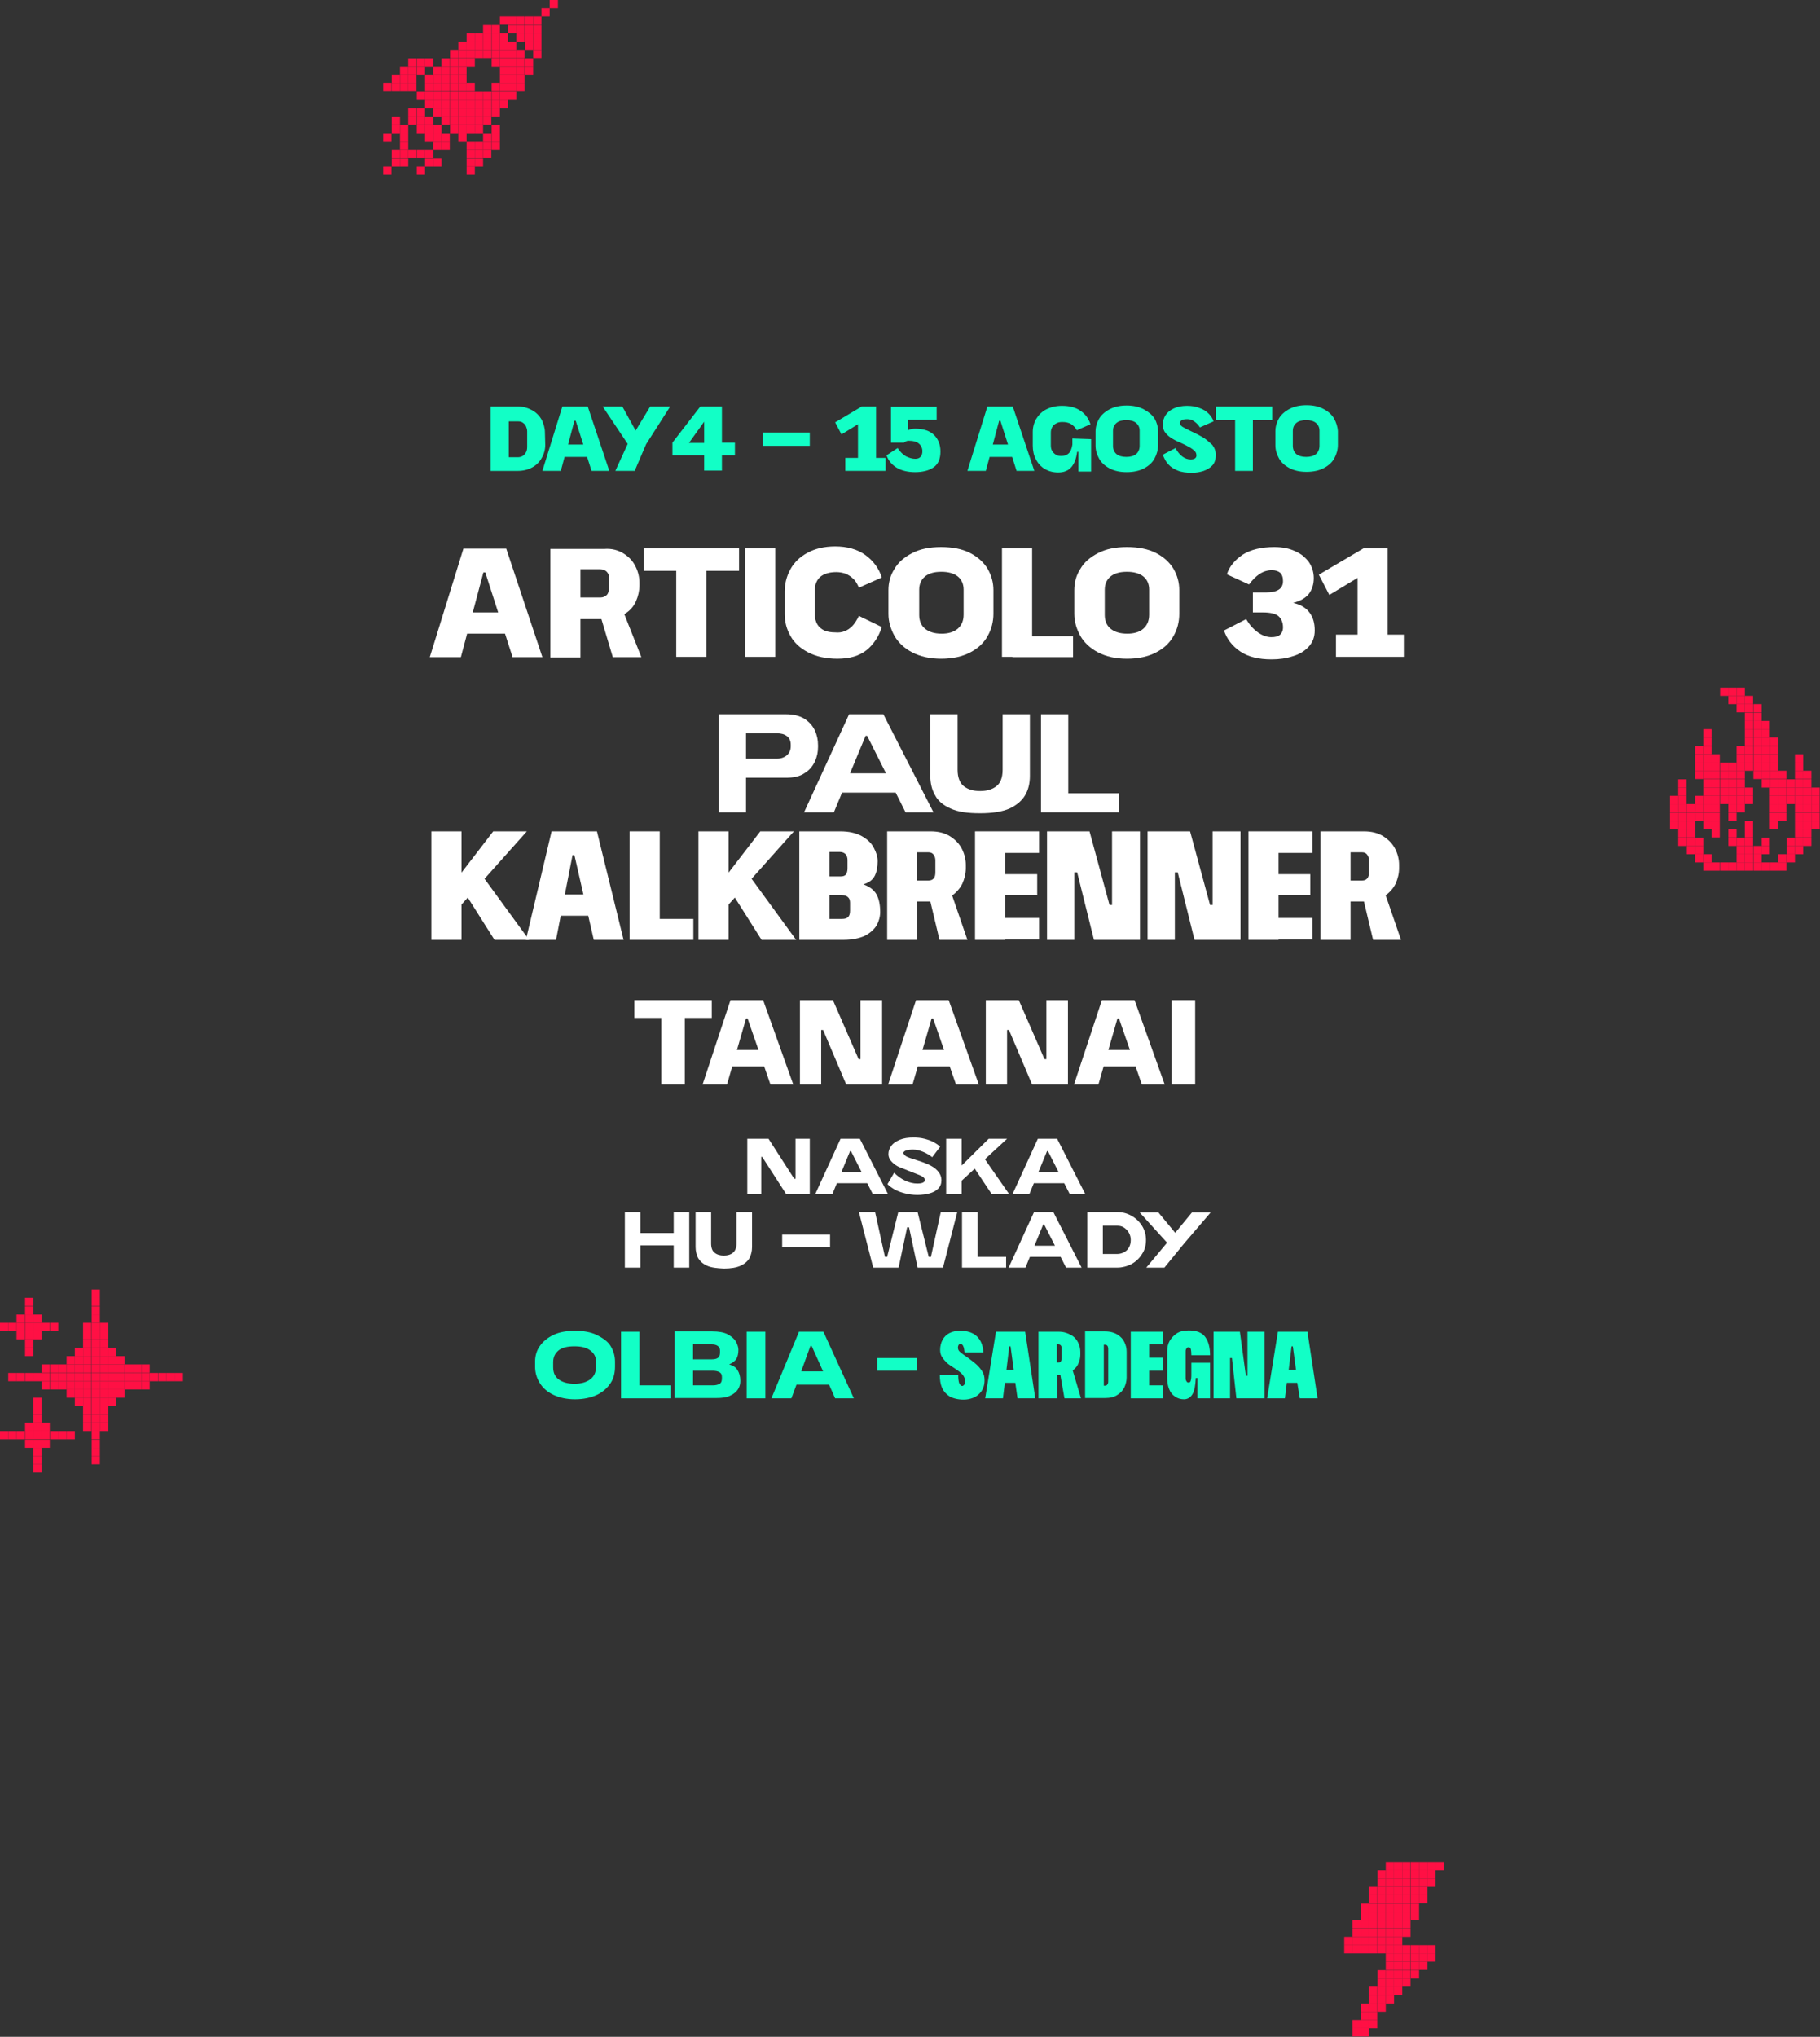 <svg xmlns="http://www.w3.org/2000/svg" xmlns:xlink="http://www.w3.org/1999/xlink" id="Livello_2_00000037683224998665639640000009331968654529372854_" x="0px" y="0px" viewBox="0 0 573.8 641.9" style="enable-background:new 0 0 573.8 641.9;" xml:space="preserve"><rect x="0" y="0" width="573.8" height="641.9" fill="#333333" stroke="none"/> <style type="text/css"> .st0{fill:#FF1044;} .st1{fill:#12FFC6;} .st2{fill:#FFFFFF;} </style> <g id="Livello_1-2"> <g> <rect x="571.1" y="258.7" class="st0" width="2.6" height="2.6"></rect> <rect x="571.1" y="256.1" class="st0" width="2.6" height="2.6"></rect> <rect x="571.1" y="253.4" class="st0" width="2.6" height="2.6"></rect> <rect x="571.1" y="250.8" class="st0" width="2.6" height="2.6"></rect> <rect x="571.1" y="248.2" class="st0" width="2.6" height="2.6"></rect> <rect x="568.5" y="264" class="st0" width="2.6" height="2.6"></rect> <rect x="568.5" y="261.3" class="st0" width="2.6" height="2.6"></rect> <rect x="568.5" y="258.7" class="st0" width="2.6" height="2.6"></rect> <rect x="568.5" y="256.1" class="st0" width="2.6" height="2.6"></rect> <rect x="568.5" y="253.4" class="st0" width="2.6" height="2.6"></rect> <rect x="568.5" y="250.8" class="st0" width="2.6" height="2.6"></rect> <rect x="568.5" y="248.2" class="st0" width="2.6" height="2.6"></rect> <rect x="568.5" y="245.6" class="st0" width="2.6" height="2.6"></rect> <rect x="568.5" y="242.9" class="st0" width="2.6" height="2.6"></rect> <rect x="565.9" y="266.6" class="st0" width="2.6" height="2.6"></rect> <rect x="565.9" y="264" class="st0" width="2.6" height="2.6"></rect> <rect x="565.9" y="261.3" class="st0" width="2.6" height="2.6"></rect> <rect x="565.9" y="258.7" class="st0" width="2.6" height="2.6"></rect> <rect x="565.9" y="256.1" class="st0" width="2.6" height="2.6"></rect> <rect x="565.9" y="253.4" class="st0" width="2.6" height="2.6"></rect> <rect x="565.9" y="250.8" class="st0" width="2.6" height="2.6"></rect> <rect x="565.9" y="248.2" class="st0" width="2.6" height="2.6"></rect> <rect x="565.9" y="245.6" class="st0" width="2.6" height="2.6"></rect> <rect x="565.9" y="242.9" class="st0" width="2.6" height="2.6"></rect> <rect x="565.9" y="240.3" class="st0" width="2.6" height="2.6"></rect> <rect x="565.9" y="237.7" class="st0" width="2.6" height="2.6"></rect> <rect x="563.3" y="269.2" class="st0" width="2.6" height="2.6"></rect> <rect x="563.3" y="266.6" class="st0" width="2.6" height="2.6"></rect> <rect x="563.3" y="264" class="st0" width="2.6" height="2.6"></rect> <rect x="563.3" y="250.8" class="st0" width="2.6" height="2.6"></rect> <rect x="563.3" y="248.2" class="st0" width="2.6" height="2.6"></rect> <rect x="563.3" y="245.6" class="st0" width="2.6" height="2.6"></rect> <rect x="560.6" y="271.8" class="st0" width="2.6" height="2.6"></rect> <rect x="560.6" y="269.2" class="st0" width="2.6" height="2.6"></rect> <rect x="560.6" y="256.1" class="st0" width="2.6" height="2.6"></rect> <rect x="560.6" y="253.4" class="st0" width="2.6" height="2.6"></rect> <rect x="560.6" y="250.8" class="st0" width="2.6" height="2.6"></rect> <rect x="560.6" y="248.2" class="st0" width="2.6" height="2.6"></rect> <rect x="560.6" y="245.6" class="st0" width="2.6" height="2.6"></rect> <rect x="560.6" y="242.9" class="st0" width="2.6" height="2.6"></rect> <rect x="558" y="271.8" class="st0" width="2.6" height="2.6"></rect> <rect x="558" y="258.7" class="st0" width="2.6" height="2.6"></rect> <rect x="558" y="256.1" class="st0" width="2.6" height="2.6"></rect> <rect x="558" y="253.4" class="st0" width="2.6" height="2.6"></rect> <rect x="558" y="250.8" class="st0" width="2.6" height="2.6"></rect> <rect x="558" y="248.2" class="st0" width="2.6" height="2.6"></rect> <rect x="558" y="245.6" class="st0" width="2.6" height="2.6"></rect> <rect x="558" y="242.9" class="st0" width="2.6" height="2.6"></rect> <rect x="558" y="240.3" class="st0" width="2.6" height="2.6"></rect> <rect x="558" y="237.7" class="st0" width="2.6" height="2.6"></rect> <rect x="558" y="235.1" class="st0" width="2.6" height="2.6"></rect> <rect x="558" y="232.4" class="st0" width="2.6" height="2.6"></rect> <rect x="555.4" y="271.8" class="st0" width="2.6" height="2.6"></rect> <rect x="555.4" y="266.6" class="st0" width="2.6" height="2.6"></rect> <rect x="555.4" y="264" class="st0" width="2.6" height="2.6"></rect> <rect x="555.4" y="245.6" class="st0" width="2.6" height="2.6"></rect> <rect x="555.4" y="242.9" class="st0" width="2.6" height="2.6"></rect> <rect x="555.4" y="240.3" class="st0" width="2.6" height="2.6"></rect> <rect x="555.4" y="237.7" class="st0" width="2.6" height="2.6"></rect> <rect x="555.4" y="235.1" class="st0" width="2.6" height="2.6"></rect> <rect x="555.4" y="232.4" class="st0" width="2.6" height="2.6"></rect> <rect x="555.4" y="229.8" class="st0" width="2.6" height="2.6"></rect> <rect x="555.4" y="227.2" class="st0" width="2.6" height="2.6"></rect> <rect x="552.8" y="271.8" class="st0" width="2.6" height="2.6"></rect> <rect x="552.8" y="269.2" class="st0" width="2.6" height="2.6"></rect> <rect x="552.8" y="266.6" class="st0" width="2.6" height="2.6"></rect> <rect x="552.8" y="242.9" class="st0" width="2.6" height="2.6"></rect> <rect x="552.8" y="240.3" class="st0" width="2.6" height="2.6"></rect> <rect x="552.8" y="237.7" class="st0" width="2.6" height="2.6"></rect> <rect x="552.8" y="235.1" class="st0" width="2.6" height="2.6"></rect> <rect x="552.8" y="232.4" class="st0" width="2.6" height="2.6"></rect> <rect x="552.8" y="229.8" class="st0" width="2.6" height="2.6"></rect> <rect x="552.8" y="227.2" class="st0" width="2.6" height="2.6"></rect> <rect x="552.8" y="224.6" class="st0" width="2.6" height="2.6"></rect> <rect x="552.8" y="221.9" class="st0" width="2.6" height="2.6"></rect> <rect x="550.1" y="271.8" class="st0" width="2.6" height="2.6"></rect> <rect x="550.1" y="269.2" class="st0" width="2.6" height="2.6"></rect> <rect x="550.1" y="266.6" class="st0" width="2.6" height="2.6"></rect> <rect x="550.1" y="264" class="st0" width="2.6" height="2.6"></rect> <rect x="550.1" y="261.3" class="st0" width="2.6" height="2.6"></rect> <rect x="550.1" y="258.7" class="st0" width="2.6" height="2.6"></rect> <rect x="550.1" y="250.8" class="st0" width="2.6" height="2.6"></rect> <rect x="550.1" y="248.2" class="st0" width="2.6" height="2.6"></rect> <rect x="550.1" y="240.3" class="st0" width="2.6" height="2.6"></rect> <rect x="550.1" y="237.7" class="st0" width="2.6" height="2.6"></rect> <rect x="550.1" y="235.1" class="st0" width="2.6" height="2.6"></rect> <rect x="550.1" y="232.4" class="st0" width="2.6" height="2.6"></rect> <rect x="550.1" y="229.8" class="st0" width="2.6" height="2.6"></rect> <rect x="550.1" y="227.2" class="st0" width="2.6" height="2.6"></rect> <rect x="550.1" y="224.6" class="st0" width="2.6" height="2.6"></rect> <rect x="550.1" y="221.9" class="st0" width="2.6" height="2.6"></rect> <rect x="550.1" y="219.3" class="st0" width="2.6" height="2.6"></rect> <rect x="547.5" y="271.8" class="st0" width="2.6" height="2.6"></rect> <rect x="547.5" y="269.2" class="st0" width="2.6" height="2.6"></rect> <rect x="547.5" y="266.6" class="st0" width="2.6" height="2.6"></rect> <rect x="547.5" y="264" class="st0" width="2.6" height="2.6"></rect> <rect x="547.5" y="253.4" class="st0" width="2.6" height="2.6"></rect> <rect x="547.5" y="250.8" class="st0" width="2.6" height="2.6"></rect> <rect x="547.5" y="248.2" class="st0" width="2.6" height="2.6"></rect> <rect x="547.5" y="245.6" class="st0" width="2.6" height="2.6"></rect> <rect x="547.5" y="242.9" class="st0" width="2.6" height="2.6"></rect> <rect x="547.5" y="240.3" class="st0" width="2.6" height="2.6"></rect> <rect x="547.5" y="237.7" class="st0" width="2.6" height="2.6"></rect> <rect x="547.5" y="235.1" class="st0" width="2.6" height="2.6"></rect> <rect x="547.5" y="221.9" class="st0" width="2.6" height="2.6"></rect> <rect x="547.5" y="219.3" class="st0" width="2.6" height="2.6"></rect> <rect x="547.5" y="216.7" class="st0" width="2.6" height="2.6"></rect> <rect x="544.9" y="271.8" class="st0" width="2.6" height="2.6"></rect> <rect x="544.9" y="264" class="st0" width="2.6" height="2.6"></rect> <rect x="544.9" y="261.3" class="st0" width="2.6" height="2.6"></rect> <rect x="544.9" y="256.1" class="st0" width="2.6" height="2.6"></rect> <rect x="544.9" y="253.4" class="st0" width="2.6" height="2.6"></rect> <rect x="544.9" y="250.8" class="st0" width="2.6" height="2.6"></rect> <rect x="544.9" y="248.2" class="st0" width="2.6" height="2.6"></rect> <rect x="544.9" y="245.6" class="st0" width="2.6" height="2.6"></rect> <rect x="544.9" y="242.9" class="st0" width="2.6" height="2.6"></rect> <rect x="544.9" y="240.3" class="st0" width="2.6" height="2.6"></rect> <rect x="544.9" y="219.3" class="st0" width="2.6" height="2.6"></rect> <rect x="544.9" y="216.7" class="st0" width="2.6" height="2.6"></rect> <rect x="542.3" y="271.8" class="st0" width="2.6" height="2.6"></rect> <rect x="542.3" y="250.8" class="st0" width="2.6" height="2.6"></rect> <rect x="542.3" y="248.2" class="st0" width="2.6" height="2.6"></rect> <rect x="542.3" y="245.6" class="st0" width="2.6" height="2.6"></rect> <rect x="542.3" y="242.9" class="st0" width="2.6" height="2.6"></rect> <rect x="542.3" y="240.3" class="st0" width="2.6" height="2.6"></rect> <rect x="542.3" y="216.7" class="st0" width="2.6" height="2.6"></rect> <rect x="539.6" y="271.8" class="st0" width="2.6" height="2.6"></rect> <rect x="539.6" y="261.3" class="st0" width="2.6" height="2.6"></rect> <rect x="539.6" y="258.7" class="st0" width="2.6" height="2.6"></rect> <rect x="539.6" y="256.1" class="st0" width="2.6" height="2.6"></rect> <rect x="539.6" y="253.4" class="st0" width="2.6" height="2.6"></rect> <rect x="539.6" y="250.8" class="st0" width="2.6" height="2.6"></rect> <rect x="539.6" y="248.2" class="st0" width="2.6" height="2.6"></rect> <rect x="539.6" y="245.6" class="st0" width="2.6" height="2.6"></rect> <rect x="539.6" y="242.9" class="st0" width="2.6" height="2.6"></rect> <rect x="539.6" y="240.3" class="st0" width="2.6" height="2.6"></rect> <rect x="539.6" y="237.7" class="st0" width="2.6" height="2.6"></rect> <rect x="537" y="271.8" class="st0" width="2.6" height="2.6"></rect> <rect x="537" y="269.2" class="st0" width="2.6" height="2.6"></rect> <rect x="537" y="258.7" class="st0" width="2.6" height="2.6"></rect> <rect x="537" y="256.1" class="st0" width="2.6" height="2.6"></rect> <rect x="537" y="253.4" class="st0" width="2.6" height="2.6"></rect> <rect x="537" y="250.8" class="st0" width="2.6" height="2.6"></rect> <rect x="537" y="248.2" class="st0" width="2.6" height="2.6"></rect> <rect x="537" y="245.6" class="st0" width="2.6" height="2.6"></rect> <rect x="537" y="242.9" class="st0" width="2.6" height="2.6"></rect> <rect x="537" y="240.3" class="st0" width="2.6" height="2.6"></rect> <rect x="537" y="237.7" class="st0" width="2.6" height="2.6"></rect> <rect x="537" y="235.1" class="st0" width="2.6" height="2.6"></rect> <rect x="537" y="232.4" class="st0" width="2.6" height="2.6"></rect> <rect x="537" y="229.8" class="st0" width="2.6" height="2.6"></rect> <rect x="534.4" y="269.2" class="st0" width="2.6" height="2.6"></rect> <rect x="534.4" y="266.6" class="st0" width="2.6" height="2.6"></rect> <rect x="534.4" y="264" class="st0" width="2.6" height="2.6"></rect> <rect x="534.4" y="256.1" class="st0" width="2.6" height="2.6"></rect> <rect x="534.4" y="253.4" class="st0" width="2.6" height="2.6"></rect> <rect x="534.4" y="250.8" class="st0" width="2.6" height="2.6"></rect> <rect x="534.4" y="242.9" class="st0" width="2.6" height="2.6"></rect> <rect x="534.4" y="240.3" class="st0" width="2.6" height="2.6"></rect> <rect x="534.4" y="237.7" class="st0" width="2.6" height="2.6"></rect> <rect x="534.4" y="235.1" class="st0" width="2.6" height="2.6"></rect> <rect x="531.8" y="266.6" class="st0" width="2.6" height="2.6"></rect> <rect x="531.8" y="264" class="st0" width="2.6" height="2.6"></rect> <rect x="531.8" y="261.3" class="st0" width="2.6" height="2.6"></rect> <rect x="531.8" y="258.7" class="st0" width="2.6" height="2.6"></rect> <rect x="531.8" y="256.1" class="st0" width="2.6" height="2.6"></rect> <rect x="531.8" y="253.4" class="st0" width="2.6" height="2.6"></rect> <rect x="529.1" y="264" class="st0" width="2.6" height="2.6"></rect> <rect x="529.1" y="261.3" class="st0" width="2.6" height="2.6"></rect> <rect x="529.1" y="258.7" class="st0" width="2.6" height="2.6"></rect> <rect x="529.1" y="256.1" class="st0" width="2.6" height="2.6"></rect> <rect x="529.1" y="253.4" class="st0" width="2.6" height="2.6"></rect> <rect x="529.1" y="250.8" class="st0" width="2.6" height="2.6"></rect> <rect x="529.1" y="248.2" class="st0" width="2.6" height="2.6"></rect> <rect x="529.1" y="245.6" class="st0" width="2.6" height="2.6"></rect> <rect x="526.5" y="258.7" class="st0" width="2.6" height="2.6"></rect> <rect x="526.5" y="256.1" class="st0" width="2.6" height="2.6"></rect> <rect x="526.5" y="253.4" class="st0" width="2.6" height="2.6"></rect> <rect x="526.5" y="250.8" class="st0" width="2.6" height="2.6"></rect> </g> <g> <rect x="173.3" class="st0" width="2.6" height="2.6"></rect> <rect x="170.7" y="2.6" class="st0" width="2.6" height="2.6"></rect> <rect x="168.1" y="15.7" class="st0" width="2.6" height="2.6"></rect> <rect x="168.1" y="13.1" class="st0" width="2.6" height="2.6"></rect> <rect x="168.1" y="10.5" class="st0" width="2.6" height="2.6"></rect> <rect x="168.1" y="7.9" class="st0" width="2.6" height="2.6"></rect> <rect x="168.1" y="5.2" class="st0" width="2.6" height="2.6"></rect> <rect x="165.5" y="21" class="st0" width="2.6" height="2.6"></rect> <rect x="165.5" y="18.4" class="st0" width="2.6" height="2.6"></rect> <rect x="165.5" y="13.1" class="st0" width="2.6" height="2.6"></rect> <rect x="165.5" y="10.5" class="st0" width="2.6" height="2.6"></rect> <rect x="165.5" y="7.9" class="st0" width="2.6" height="2.6"></rect> <rect x="165.5" y="5.2" class="st0" width="2.6" height="2.6"></rect> <rect x="162.8" y="26.2" class="st0" width="2.6" height="2.6"></rect> <rect x="162.8" y="23.6" class="st0" width="2.6" height="2.6"></rect> <rect x="162.8" y="21" class="st0" width="2.6" height="2.6"></rect> <rect x="162.8" y="18.4" class="st0" width="2.6" height="2.6"></rect> <rect x="162.8" y="15.7" class="st0" width="2.6" height="2.6"></rect> <rect x="162.8" y="10.5" class="st0" width="2.6" height="2.6"></rect> <rect x="162.8" y="7.9" class="st0" width="2.6" height="2.6"></rect> <rect x="162.8" y="5.2" class="st0" width="2.6" height="2.6"></rect> <rect x="160.2" y="28.9" class="st0" width="2.6" height="2.6"></rect> <rect x="160.2" y="26.2" class="st0" width="2.6" height="2.6"></rect> <rect x="160.2" y="23.6" class="st0" width="2.6" height="2.6"></rect> <rect x="160.2" y="21" class="st0" width="2.6" height="2.6"></rect> <rect x="160.2" y="18.4" class="st0" width="2.6" height="2.6"></rect> <rect x="160.2" y="15.7" class="st0" width="2.6" height="2.6"></rect> <rect x="160.2" y="13.1" class="st0" width="2.6" height="2.6"></rect> <rect x="160.2" y="7.9" class="st0" width="2.6" height="2.6"></rect> <rect x="160.2" y="5.2" class="st0" width="2.6" height="2.6"></rect> <rect x="157.6" y="31.5" class="st0" width="2.6" height="2.6"></rect> <rect x="157.6" y="28.9" class="st0" width="2.6" height="2.6"></rect> <rect x="157.6" y="26.2" class="st0" width="2.6" height="2.6"></rect> <rect x="157.6" y="23.6" class="st0" width="2.6" height="2.6"></rect> <rect x="157.6" y="21" class="st0" width="2.6" height="2.6"></rect> <rect x="157.6" y="18.4" class="st0" width="2.6" height="2.6"></rect> <rect x="157.6" y="15.7" class="st0" width="2.6" height="2.6"></rect> <rect x="157.6" y="13.1" class="st0" width="2.6" height="2.6"></rect> <rect x="157.6" y="10.5" class="st0" width="2.6" height="2.6"></rect> <rect x="157.6" y="5.2" class="st0" width="2.6" height="2.6"></rect> <rect x="155" y="44.6" class="st0" width="2.6" height="2.6"></rect> <rect x="155" y="42" class="st0" width="2.6" height="2.6"></rect> <rect x="155" y="39.4" class="st0" width="2.6" height="2.6"></rect> <rect x="155" y="34.1" class="st0" width="2.6" height="2.6"></rect> <rect x="155" y="31.5" class="st0" width="2.6" height="2.6"></rect> <rect x="155" y="28.9" class="st0" width="2.6" height="2.6"></rect> <rect x="155" y="26.2" class="st0" width="2.6" height="2.6"></rect> <rect x="155" y="18.4" class="st0" width="2.6" height="2.6"></rect> <rect x="155" y="15.7" class="st0" width="2.6" height="2.6"></rect> <rect x="155" y="13.1" class="st0" width="2.6" height="2.6"></rect> <rect x="155" y="10.5" class="st0" width="2.6" height="2.6"></rect> <rect x="155" y="7.9" class="st0" width="2.6" height="2.6"></rect> <rect x="152.3" y="47.2" class="st0" width="2.6" height="2.6"></rect> <rect x="152.3" y="44.6" class="st0" width="2.6" height="2.6"></rect> <rect x="152.3" y="42" class="st0" width="2.6" height="2.6"></rect> <rect x="152.3" y="36.7" class="st0" width="2.6" height="2.6"></rect> <rect x="152.3" y="34.1" class="st0" width="2.6" height="2.6"></rect> <rect x="152.3" y="31.5" class="st0" width="2.6" height="2.6"></rect> <rect x="152.3" y="28.9" class="st0" width="2.6" height="2.6"></rect> <rect x="152.3" y="15.7" class="st0" width="2.6" height="2.6"></rect> <rect x="152.3" y="13.1" class="st0" width="2.6" height="2.6"></rect> <rect x="152.3" y="10.5" class="st0" width="2.6" height="2.6"></rect> <rect x="152.3" y="7.9" class="st0" width="2.6" height="2.6"></rect> <rect x="149.7" y="49.9" class="st0" width="2.6" height="2.6"></rect> <rect x="149.7" y="47.2" class="st0" width="2.6" height="2.6"></rect> <rect x="149.7" y="44.6" class="st0" width="2.6" height="2.6"></rect> <rect x="149.7" y="39.4" class="st0" width="2.6" height="2.6"></rect> <rect x="149.7" y="36.7" class="st0" width="2.6" height="2.6"></rect> <rect x="149.7" y="34.1" class="st0" width="2.6" height="2.6"></rect> <rect x="149.7" y="31.5" class="st0" width="2.6" height="2.6"></rect> <rect x="149.7" y="28.9" class="st0" width="2.6" height="2.6"></rect> <rect x="149.7" y="15.7" class="st0" width="2.6" height="2.6"></rect> <rect x="149.7" y="13.1" class="st0" width="2.6" height="2.6"></rect> <rect x="149.7" y="10.5" class="st0" width="2.6" height="2.6"></rect> <rect x="147.1" y="52.5" class="st0" width="2.6" height="2.6"></rect> <rect x="147.1" y="49.9" class="st0" width="2.6" height="2.6"></rect> <rect x="147.1" y="47.2" class="st0" width="2.6" height="2.6"></rect> <rect x="147.1" y="44.6" class="st0" width="2.6" height="2.6"></rect> <rect x="147.1" y="39.4" class="st0" width="2.6" height="2.6"></rect> <rect x="147.1" y="36.7" class="st0" width="2.6" height="2.6"></rect> <rect x="147.1" y="34.1" class="st0" width="2.6" height="2.6"></rect> <rect x="147.1" y="31.5" class="st0" width="2.6" height="2.6"></rect> <rect x="147.1" y="28.9" class="st0" width="2.6" height="2.6"></rect> <rect x="147.1" y="26.2" class="st0" width="2.6" height="2.6"></rect> <rect x="147.1" y="18.4" class="st0" width="2.6" height="2.6"></rect> <rect x="147.1" y="15.7" class="st0" width="2.6" height="2.6"></rect> <rect x="147.1" y="13.1" class="st0" width="2.6" height="2.6"></rect> <rect x="147.1" y="10.5" class="st0" width="2.6" height="2.6"></rect> <rect x="144.5" y="42" class="st0" width="2.6" height="2.6"></rect> <rect x="144.5" y="39.4" class="st0" width="2.6" height="2.6"></rect> <rect x="144.5" y="36.7" class="st0" width="2.6" height="2.6"></rect> <rect x="144.5" y="34.1" class="st0" width="2.6" height="2.6"></rect> <rect x="144.5" y="31.5" class="st0" width="2.6" height="2.6"></rect> <rect x="144.5" y="28.9" class="st0" width="2.6" height="2.6"></rect> <rect x="144.5" y="26.2" class="st0" width="2.6" height="2.6"></rect> <rect x="144.5" y="23.6" class="st0" width="2.6" height="2.6"></rect> <rect x="144.5" y="21" class="st0" width="2.6" height="2.6"></rect> <rect x="144.5" y="18.4" class="st0" width="2.6" height="2.6"></rect> <rect x="144.5" y="15.7" class="st0" width="2.6" height="2.6"></rect> <rect x="144.5" y="13.1" class="st0" width="2.6" height="2.6"></rect> <rect x="141.9" y="39.4" class="st0" width="2.6" height="2.6"></rect> <rect x="141.9" y="36.7" class="st0" width="2.6" height="2.6"></rect> <rect x="141.9" y="34.1" class="st0" width="2.6" height="2.6"></rect> <rect x="141.9" y="31.5" class="st0" width="2.6" height="2.6"></rect> <rect x="141.9" y="28.9" class="st0" width="2.6" height="2.6"></rect> <rect x="141.9" y="26.2" class="st0" width="2.6" height="2.6"></rect> <rect x="141.9" y="23.6" class="st0" width="2.6" height="2.6"></rect> <rect x="141.9" y="21" class="st0" width="2.6" height="2.6"></rect> <rect x="141.9" y="18.4" class="st0" width="2.6" height="2.6"></rect> <rect x="141.9" y="15.7" class="st0" width="2.6" height="2.6"></rect> <rect x="139.2" y="44.6" class="st0" width="2.6" height="2.6"></rect> <rect x="139.2" y="42" class="st0" width="2.6" height="2.6"></rect> <rect x="139.2" y="36.7" class="st0" width="2.6" height="2.6"></rect> <rect x="139.2" y="34.1" class="st0" width="2.6" height="2.6"></rect> <rect x="139.2" y="31.5" class="st0" width="2.6" height="2.6"></rect> <rect x="139.2" y="28.9" class="st0" width="2.6" height="2.6"></rect> <rect x="139.2" y="26.2" class="st0" width="2.6" height="2.6"></rect> <rect x="139.2" y="23.6" class="st0" width="2.6" height="2.6"></rect> <rect x="139.2" y="21" class="st0" width="2.6" height="2.6"></rect> <rect x="139.2" y="18.4" class="st0" width="2.6" height="2.6"></rect> <rect x="136.6" y="49.9" class="st0" width="2.6" height="2.6"></rect> <rect x="136.6" y="44.6" class="st0" width="2.6" height="2.6"></rect> <rect x="136.6" y="42" class="st0" width="2.6" height="2.6"></rect> <rect x="136.6" y="39.4" class="st0" width="2.6" height="2.6"></rect> <rect x="136.6" y="34.1" class="st0" width="2.6" height="2.6"></rect> <rect x="136.6" y="31.5" class="st0" width="2.6" height="2.6"></rect> <rect x="136.6" y="28.9" class="st0" width="2.6" height="2.6"></rect> <rect x="136.6" y="26.2" class="st0" width="2.6" height="2.6"></rect> <rect x="136.6" y="23.6" class="st0" width="2.6" height="2.6"></rect> <rect x="136.6" y="21" class="st0" width="2.6" height="2.6"></rect> <rect x="134" y="49.9" class="st0" width="2.6" height="2.6"></rect> <rect x="134" y="47.2" class="st0" width="2.6" height="2.6"></rect> <rect x="134" y="42" class="st0" width="2.6" height="2.6"></rect> <rect x="134" y="39.4" class="st0" width="2.6" height="2.6"></rect> <rect x="134" y="36.7" class="st0" width="2.6" height="2.6"></rect> <rect x="134" y="31.5" class="st0" width="2.6" height="2.6"></rect> <rect x="134" y="28.9" class="st0" width="2.6" height="2.6"></rect> <rect x="134" y="26.2" class="st0" width="2.6" height="2.6"></rect> <rect x="134" y="23.6" class="st0" width="2.6" height="2.6"></rect> <rect x="134" y="18.4" class="st0" width="2.6" height="2.6"></rect> <rect x="131.4" y="52.5" class="st0" width="2.6" height="2.6"></rect> <rect x="131.4" y="47.2" class="st0" width="2.6" height="2.6"></rect> <rect x="131.4" y="39.4" class="st0" width="2.6" height="2.6"></rect> <rect x="131.4" y="36.7" class="st0" width="2.6" height="2.6"></rect> <rect x="131.4" y="34.1" class="st0" width="2.6" height="2.6"></rect> <rect x="131.4" y="28.9" class="st0" width="2.6" height="2.6"></rect> <rect x="131.4" y="21" class="st0" width="2.6" height="2.6"></rect> <rect x="131.4" y="18.4" class="st0" width="2.6" height="2.6"></rect> <rect x="128.7" y="47.2" class="st0" width="2.6" height="2.6"></rect> <rect x="128.7" y="36.7" class="st0" width="2.6" height="2.6"></rect> <rect x="128.7" y="34.1" class="st0" width="2.6" height="2.6"></rect> <rect x="128.7" y="26.2" class="st0" width="2.6" height="2.6"></rect> <rect x="128.7" y="23.6" class="st0" width="2.6" height="2.6"></rect> <rect x="128.7" y="21" class="st0" width="2.6" height="2.6"></rect> <rect x="128.7" y="18.4" class="st0" width="2.6" height="2.6"></rect> <rect x="126.1" y="49.9" class="st0" width="2.6" height="2.6"></rect> <rect x="126.1" y="47.2" class="st0" width="2.6" height="2.6"></rect> <rect x="126.1" y="44.6" class="st0" width="2.6" height="2.6"></rect> <rect x="126.1" y="42" class="st0" width="2.6" height="2.6"></rect> <rect x="126.1" y="39.4" class="st0" width="2.6" height="2.6"></rect> <rect x="126.1" y="26.2" class="st0" width="2.6" height="2.6"></rect> <rect x="126.1" y="23.6" class="st0" width="2.6" height="2.6"></rect> <rect x="126.1" y="21" class="st0" width="2.6" height="2.6"></rect> <rect x="123.5" y="49.9" class="st0" width="2.6" height="2.6"></rect> <rect x="123.5" y="47.2" class="st0" width="2.6" height="2.6"></rect> <rect x="123.5" y="39.4" class="st0" width="2.6" height="2.6"></rect> <rect x="123.5" y="36.7" class="st0" width="2.6" height="2.6"></rect> <rect x="123.5" y="26.2" class="st0" width="2.6" height="2.6"></rect> <rect x="123.5" y="23.6" class="st0" width="2.6" height="2.6"></rect> <rect x="120.8" y="52.5" class="st0" width="2.6" height="2.6"></rect> <rect x="120.8" y="42" class="st0" width="2.6" height="2.6"></rect> <rect x="120.8" y="26.2" class="st0" width="2.6" height="2.6"></rect> </g> <g> <rect y="416.9" class="st0" width="2.6" height="2.6"></rect> <rect y="451" class="st0" width="2.6" height="2.6"></rect> <rect x="2.6" y="416.9" class="st0" width="2.6" height="2.6"></rect> <rect x="2.6" y="432.7" class="st0" width="2.6" height="2.6"></rect> <rect x="2.6" y="451" class="st0" width="2.6" height="2.6"></rect> <rect x="5.2" y="414.3" class="st0" width="2.6" height="2.6"></rect> <rect x="5.2" y="416.9" class="st0" width="2.6" height="2.6"></rect> <rect x="5.2" y="419.5" class="st0" width="2.6" height="2.6"></rect> <rect x="5.2" y="432.7" class="st0" width="2.6" height="2.6"></rect> <rect x="5.2" y="451" class="st0" width="2.6" height="2.6"></rect> <rect x="7.9" y="409" class="st0" width="2.6" height="2.6"></rect> <rect x="7.9" y="411.7" class="st0" width="2.6" height="2.6"></rect> <rect x="7.9" y="414.3" class="st0" width="2.6" height="2.6"></rect> <rect x="7.9" y="416.9" class="st0" width="2.6" height="2.6"></rect> <rect x="7.9" y="419.5" class="st0" width="2.6" height="2.6"></rect> <rect x="7.9" y="422.2" class="st0" width="2.6" height="2.6"></rect> <rect x="7.9" y="424.8" class="st0" width="2.6" height="2.6"></rect> <rect x="7.9" y="432.7" class="st0" width="2.6" height="2.6"></rect> <rect x="7.9" y="448.4" class="st0" width="2.6" height="2.6"></rect> <rect x="7.9" y="451" class="st0" width="2.6" height="2.6"></rect> <rect x="7.9" y="453.7" class="st0" width="2.6" height="2.6"></rect> <rect x="10.5" y="414.3" class="st0" width="2.6" height="2.6"></rect> <rect x="10.5" y="416.9" class="st0" width="2.6" height="2.6"></rect> <rect x="10.5" y="419.5" class="st0" width="2.6" height="2.6"></rect> <rect x="10.5" y="432.7" class="st0" width="2.6" height="2.6"></rect> <rect x="10.5" y="440.5" class="st0" width="2.6" height="2.6"></rect> <rect x="10.5" y="443.2" class="st0" width="2.6" height="2.6"></rect> <rect x="10.5" y="445.8" class="st0" width="2.6" height="2.6"></rect> <rect x="10.5" y="448.4" class="st0" width="2.6" height="2.6"></rect> <rect x="10.5" y="451" class="st0" width="2.6" height="2.6"></rect> <rect x="10.5" y="453.7" class="st0" width="2.6" height="2.6"></rect> <rect x="10.5" y="456.3" class="st0" width="2.6" height="2.6"></rect> <rect x="10.5" y="458.9" class="st0" width="2.6" height="2.6"></rect> <rect x="10.5" y="461.5" class="st0" width="2.6" height="2.6"></rect> <rect x="13.1" y="416.9" class="st0" width="2.6" height="2.6"></rect> <rect x="13.1" y="430" class="st0" width="2.6" height="2.6"></rect> <rect x="13.1" y="432.7" class="st0" width="2.6" height="2.6"></rect> <rect x="13.1" y="435.3" class="st0" width="2.6" height="2.6"></rect> <rect x="13.1" y="448.4" class="st0" width="2.6" height="2.6"></rect> <rect x="13.1" y="451" class="st0" width="2.6" height="2.6"></rect> <rect x="13.1" y="453.7" class="st0" width="2.6" height="2.6"></rect> <rect x="15.8" y="416.9" class="st0" width="2.6" height="2.6"></rect> <rect x="15.8" y="430" class="st0" width="2.6" height="2.6"></rect> <rect x="15.8" y="432.7" class="st0" width="2.6" height="2.6"></rect> <rect x="15.8" y="435.3" class="st0" width="2.6" height="2.6"></rect> <rect x="15.8" y="451" class="st0" width="2.6" height="2.6"></rect> <rect x="18.4" y="430" class="st0" width="2.6" height="2.6"></rect> <rect x="18.4" y="432.7" class="st0" width="2.6" height="2.6"></rect> <rect x="18.4" y="435.3" class="st0" width="2.6" height="2.6"></rect> <rect x="18.4" y="451" class="st0" width="2.6" height="2.6"></rect> <rect x="21" y="427.4" class="st0" width="2.6" height="2.6"></rect> <rect x="21" y="430" class="st0" width="2.6" height="2.6"></rect> <rect x="21" y="432.7" class="st0" width="2.6" height="2.6"></rect> <rect x="21" y="435.3" class="st0" width="2.6" height="2.6"></rect> <rect x="21" y="437.9" class="st0" width="2.6" height="2.6"></rect> <rect x="21" y="451" class="st0" width="2.6" height="2.6"></rect> <rect x="23.6" y="424.8" class="st0" width="2.6" height="2.6"></rect> <rect x="23.6" y="427.4" class="st0" width="2.6" height="2.6"></rect> <rect x="23.6" y="430" class="st0" width="2.6" height="2.6"></rect> <rect x="23.6" y="432.7" class="st0" width="2.6" height="2.6"></rect> <rect x="23.6" y="435.3" class="st0" width="2.6" height="2.6"></rect> <rect x="23.6" y="437.9" class="st0" width="2.6" height="2.6"></rect> <rect x="23.6" y="440.5" class="st0" width="2.6" height="2.6"></rect> <rect x="26.2" y="416.9" class="st0" width="2.6" height="2.6"></rect> <rect x="26.2" y="419.5" class="st0" width="2.6" height="2.6"></rect> <rect x="26.2" y="422.2" class="st0" width="2.6" height="2.6"></rect> <rect x="26.2" y="424.8" class="st0" width="2.6" height="2.6"></rect> <rect x="26.2" y="427.4" class="st0" width="2.6" height="2.6"></rect> <rect x="26.2" y="430" class="st0" width="2.6" height="2.6"></rect> <rect x="26.2" y="432.7" class="st0" width="2.6" height="2.6"></rect> <rect x="26.2" y="435.3" class="st0" width="2.6" height="2.6"></rect> <rect x="26.2" y="437.9" class="st0" width="2.6" height="2.6"></rect> <rect x="26.2" y="440.5" class="st0" width="2.6" height="2.6"></rect> <rect x="26.2" y="443.2" class="st0" width="2.6" height="2.6"></rect> <rect x="26.2" y="445.8" class="st0" width="2.6" height="2.6"></rect> <rect x="26.2" y="448.4" class="st0" width="2.6" height="2.6"></rect> <rect x="28.9" y="406.4" class="st0" width="2.6" height="2.6"></rect> <rect x="28.9" y="409" class="st0" width="2.6" height="2.6"></rect> <rect x="28.9" y="411.7" class="st0" width="2.6" height="2.6"></rect> <rect x="28.9" y="414.3" class="st0" width="2.6" height="2.6"></rect> <rect x="28.9" y="416.9" class="st0" width="2.6" height="2.6"></rect> <rect x="28.9" y="419.5" class="st0" width="2.6" height="2.6"></rect> <rect x="28.9" y="422.2" class="st0" width="2.6" height="2.6"></rect> <rect x="28.9" y="424.8" class="st0" width="2.6" height="2.6"></rect> <rect x="28.9" y="427.4" class="st0" width="2.6" height="2.6"></rect> <rect x="28.9" y="430" class="st0" width="2.6" height="2.6"></rect> <rect x="28.9" y="432.7" class="st0" width="2.6" height="2.6"></rect> <rect x="28.9" y="435.3" class="st0" width="2.6" height="2.6"></rect> <rect x="28.9" y="437.9" class="st0" width="2.6" height="2.6"></rect> <rect x="28.9" y="440.5" class="st0" width="2.6" height="2.6"></rect> <rect x="28.9" y="443.2" class="st0" width="2.6" height="2.6"></rect> <rect x="28.9" y="445.8" class="st0" width="2.6" height="2.6"></rect> <rect x="28.9" y="448.4" class="st0" width="2.6" height="2.6"></rect> <rect x="28.9" y="451" class="st0" width="2.6" height="2.6"></rect> <rect x="28.9" y="453.7" class="st0" width="2.6" height="2.6"></rect> <rect x="28.9" y="456.3" class="st0" width="2.6" height="2.6"></rect> <rect x="28.9" y="458.9" class="st0" width="2.6" height="2.6"></rect> <rect x="31.5" y="416.9" class="st0" width="2.6" height="2.6"></rect> <rect x="31.5" y="419.5" class="st0" width="2.6" height="2.6"></rect> <rect x="31.5" y="422.2" class="st0" width="2.6" height="2.6"></rect> <rect x="31.5" y="424.8" class="st0" width="2.6" height="2.6"></rect> <rect x="31.5" y="427.4" class="st0" width="2.6" height="2.6"></rect> <rect x="31.5" y="430" class="st0" width="2.6" height="2.6"></rect> <rect x="31.5" y="432.7" class="st0" width="2.6" height="2.6"></rect> <rect x="31.5" y="435.3" class="st0" width="2.6" height="2.6"></rect> <rect x="31.5" y="437.9" class="st0" width="2.6" height="2.6"></rect> <rect x="31.5" y="440.5" class="st0" width="2.6" height="2.6"></rect> <rect x="31.5" y="443.2" class="st0" width="2.6" height="2.6"></rect> <rect x="31.5" y="445.8" class="st0" width="2.6" height="2.6"></rect> <rect x="31.5" y="448.4" class="st0" width="2.6" height="2.6"></rect> <rect x="34.1" y="424.8" class="st0" width="2.6" height="2.6"></rect> <rect x="34.1" y="427.4" class="st0" width="2.6" height="2.6"></rect> <rect x="34.1" y="430" class="st0" width="2.6" height="2.6"></rect> <rect x="34.1" y="432.7" class="st0" width="2.6" height="2.6"></rect> <rect x="34.1" y="435.3" class="st0" width="2.6" height="2.6"></rect> <rect x="34.1" y="437.9" class="st0" width="2.6" height="2.6"></rect> <rect x="34.1" y="440.5" class="st0" width="2.6" height="2.6"></rect> <rect x="36.7" y="427.4" class="st0" width="2.6" height="2.6"></rect> <rect x="36.7" y="430" class="st0" width="2.6" height="2.6"></rect> <rect x="36.7" y="432.7" class="st0" width="2.6" height="2.6"></rect> <rect x="36.7" y="435.3" class="st0" width="2.6" height="2.6"></rect> <rect x="36.7" y="437.9" class="st0" width="2.6" height="2.6"></rect> <rect x="39.4" y="430" class="st0" width="2.6" height="2.6"></rect> <rect x="39.4" y="432.7" class="st0" width="2.6" height="2.6"></rect> <rect x="39.4" y="435.3" class="st0" width="2.6" height="2.6"></rect> <rect x="42" y="430" class="st0" width="2.6" height="2.6"></rect> <rect x="42" y="432.7" class="st0" width="2.6" height="2.6"></rect> <rect x="42" y="435.3" class="st0" width="2.6" height="2.6"></rect> <rect x="44.6" y="430" class="st0" width="2.6" height="2.6"></rect> <rect x="44.6" y="432.7" class="st0" width="2.6" height="2.6"></rect> <rect x="44.6" y="435.3" class="st0" width="2.6" height="2.6"></rect> <rect x="47.2" y="432.7" class="st0" width="2.6" height="2.6"></rect> <rect x="49.9" y="432.7" class="st0" width="2.6" height="2.6"></rect> <rect x="52.5" y="432.7" class="st0" width="2.6" height="2.6"></rect> <rect x="55.1" y="432.7" class="st0" width="2.6" height="2.6"></rect> </g> <g> <rect x="423.8" y="610.4" class="st0" width="2.6" height="2.6"></rect> <rect x="423.8" y="613" class="st0" width="2.6" height="2.6"></rect> <rect x="426.4" y="605.1" class="st0" width="2.6" height="2.6"></rect> <rect x="426.4" y="607.8" class="st0" width="2.6" height="2.6"></rect> <rect x="426.4" y="610.4" class="st0" width="2.6" height="2.6"></rect> <rect x="426.4" y="613" class="st0" width="2.6" height="2.6"></rect> <rect x="426.4" y="636.6" class="st0" width="2.6" height="2.6"></rect> <rect x="426.4" y="639.2" class="st0" width="2.6" height="2.6"></rect> <rect x="429" y="599.9" class="st0" width="2.6" height="2.6"></rect> <rect x="429" y="602.5" class="st0" width="2.6" height="2.6"></rect> <rect x="429" y="605.1" class="st0" width="2.6" height="2.6"></rect> <rect x="429" y="607.8" class="st0" width="2.6" height="2.6"></rect> <rect x="429" y="610.4" class="st0" width="2.6" height="2.6"></rect> <rect x="429" y="613" class="st0" width="2.6" height="2.6"></rect> <rect x="429" y="631.4" class="st0" width="2.6" height="2.6"></rect> <rect x="429" y="634" class="st0" width="2.6" height="2.6"></rect> <rect x="429" y="636.6" class="st0" width="2.6" height="2.6"></rect> <rect x="429" y="639.2" class="st0" width="2.6" height="2.6"></rect> <rect x="431.6" y="594.6" class="st0" width="2.6" height="2.6"></rect> <rect x="431.6" y="597.2" class="st0" width="2.6" height="2.6"></rect> <rect x="431.6" y="599.9" class="st0" width="2.6" height="2.6"></rect> <rect x="431.6" y="602.5" class="st0" width="2.6" height="2.6"></rect> <rect x="431.6" y="605.1" class="st0" width="2.6" height="2.6"></rect> <rect x="431.6" y="607.8" class="st0" width="2.6" height="2.6"></rect> <rect x="431.6" y="610.4" class="st0" width="2.6" height="2.6"></rect> <rect x="431.6" y="613" class="st0" width="2.6" height="2.6"></rect> <rect x="431.6" y="626.1" class="st0" width="2.6" height="2.6"></rect> <rect x="431.6" y="628.8" class="st0" width="2.6" height="2.6"></rect> <rect x="431.6" y="631.4" class="st0" width="2.6" height="2.6"></rect> <rect x="431.6" y="634" class="st0" width="2.6" height="2.6"></rect> <rect x="431.6" y="636.6" class="st0" width="2.6" height="2.6"></rect> <rect x="434.3" y="589.4" class="st0" width="2.6" height="2.6"></rect> <rect x="434.3" y="592" class="st0" width="2.6" height="2.6"></rect> <rect x="434.3" y="594.6" class="st0" width="2.6" height="2.6"></rect> <rect x="434.3" y="597.2" class="st0" width="2.6" height="2.6"></rect> <rect x="434.3" y="599.9" class="st0" width="2.6" height="2.6"></rect> <rect x="434.3" y="602.5" class="st0" width="2.6" height="2.6"></rect> <rect x="434.3" y="605.1" class="st0" width="2.6" height="2.6"></rect> <rect x="434.3" y="607.8" class="st0" width="2.6" height="2.6"></rect> <rect x="434.3" y="610.4" class="st0" width="2.6" height="2.6"></rect> <rect x="434.3" y="613" class="st0" width="2.6" height="2.6"></rect> <rect x="434.3" y="620.9" class="st0" width="2.6" height="2.6"></rect> <rect x="434.3" y="623.5" class="st0" width="2.6" height="2.6"></rect> <rect x="434.3" y="626.1" class="st0" width="2.6" height="2.6"></rect> <rect x="434.3" y="628.8" class="st0" width="2.6" height="2.6"></rect> <rect x="434.3" y="631.4" class="st0" width="2.6" height="2.6"></rect> <rect x="436.9" y="586.8" class="st0" width="2.6" height="2.6"></rect> <rect x="436.9" y="589.4" class="st0" width="2.6" height="2.6"></rect> <rect x="436.9" y="592" class="st0" width="2.6" height="2.6"></rect> <rect x="436.9" y="594.6" class="st0" width="2.6" height="2.6"></rect> <rect x="436.9" y="597.2" class="st0" width="2.6" height="2.6"></rect> <rect x="436.9" y="599.9" class="st0" width="2.6" height="2.6"></rect> <rect x="436.9" y="602.5" class="st0" width="2.6" height="2.6"></rect> <rect x="436.9" y="605.1" class="st0" width="2.6" height="2.6"></rect> <rect x="436.9" y="607.8" class="st0" width="2.6" height="2.6"></rect> <rect x="436.9" y="610.4" class="st0" width="2.6" height="2.6"></rect> <rect x="436.9" y="613" class="st0" width="2.6" height="2.6"></rect> <rect x="436.9" y="615.6" class="st0" width="2.6" height="2.6"></rect> <rect x="436.9" y="618.2" class="st0" width="2.6" height="2.6"></rect> <rect x="436.9" y="620.9" class="st0" width="2.6" height="2.6"></rect> <rect x="436.9" y="623.5" class="st0" width="2.6" height="2.6"></rect> <rect x="436.9" y="626.1" class="st0" width="2.6" height="2.6"></rect> <rect x="436.9" y="628.8" class="st0" width="2.6" height="2.6"></rect> <rect x="439.5" y="586.8" class="st0" width="2.6" height="2.6"></rect> <rect x="439.5" y="589.4" class="st0" width="2.6" height="2.6"></rect> <rect x="439.5" y="592" class="st0" width="2.6" height="2.6"></rect> <rect x="439.5" y="594.6" class="st0" width="2.6" height="2.6"></rect> <rect x="439.5" y="597.2" class="st0" width="2.6" height="2.6"></rect> <rect x="439.5" y="599.9" class="st0" width="2.6" height="2.6"></rect> <rect x="439.5" y="602.5" class="st0" width="2.6" height="2.6"></rect> <rect x="439.5" y="605.1" class="st0" width="2.6" height="2.6"></rect> <rect x="439.5" y="607.8" class="st0" width="2.6" height="2.6"></rect> <rect x="439.5" y="610.4" class="st0" width="2.6" height="2.6"></rect> <rect x="439.5" y="613" class="st0" width="2.6" height="2.6"></rect> <rect x="439.5" y="615.6" class="st0" width="2.6" height="2.6"></rect> <rect x="439.5" y="618.2" class="st0" width="2.6" height="2.6"></rect> <rect x="439.5" y="620.9" class="st0" width="2.6" height="2.6"></rect> <rect x="439.5" y="623.5" class="st0" width="2.6" height="2.6"></rect> <rect x="439.5" y="626.1" class="st0" width="2.6" height="2.6"></rect> <rect x="442.1" y="586.8" class="st0" width="2.6" height="2.6"></rect> <rect x="442.1" y="589.4" class="st0" width="2.6" height="2.6"></rect> <rect x="442.1" y="592" class="st0" width="2.6" height="2.6"></rect> <rect x="442.1" y="594.6" class="st0" width="2.6" height="2.6"></rect> <rect x="442.1" y="597.2" class="st0" width="2.6" height="2.6"></rect> <rect x="442.1" y="599.9" class="st0" width="2.6" height="2.6"></rect> <rect x="442.1" y="602.5" class="st0" width="2.6" height="2.6"></rect> <rect x="442.1" y="605.1" class="st0" width="2.6" height="2.6"></rect> <rect x="442.1" y="607.8" class="st0" width="2.6" height="2.6"></rect> <rect x="442.1" y="613" class="st0" width="2.6" height="2.6"></rect> <rect x="442.1" y="615.6" class="st0" width="2.6" height="2.6"></rect> <rect x="442.1" y="618.2" class="st0" width="2.6" height="2.6"></rect> <rect x="442.1" y="620.9" class="st0" width="2.6" height="2.6"></rect> <rect x="442.1" y="623.5" class="st0" width="2.6" height="2.6"></rect> <rect x="444.8" y="586.8" class="st0" width="2.6" height="2.6"></rect> <rect x="444.8" y="589.4" class="st0" width="2.6" height="2.6"></rect> <rect x="444.8" y="592" class="st0" width="2.6" height="2.6"></rect> <rect x="444.8" y="594.6" class="st0" width="2.6" height="2.6"></rect> <rect x="444.8" y="597.2" class="st0" width="2.6" height="2.6"></rect> <rect x="444.8" y="599.9" class="st0" width="2.6" height="2.6"></rect> <rect x="444.8" y="602.5" class="st0" width="2.6" height="2.6"></rect> <rect x="444.8" y="613" class="st0" width="2.6" height="2.6"></rect> <rect x="444.8" y="615.6" class="st0" width="2.6" height="2.6"></rect> <rect x="444.8" y="618.2" class="st0" width="2.6" height="2.6"></rect> <rect x="444.8" y="620.9" class="st0" width="2.6" height="2.6"></rect> <rect x="447.4" y="586.8" class="st0" width="2.6" height="2.6"></rect> <rect x="447.4" y="589.4" class="st0" width="2.6" height="2.6"></rect> <rect x="447.4" y="592" class="st0" width="2.6" height="2.6"></rect> <rect x="447.4" y="594.6" class="st0" width="2.6" height="2.6"></rect> <rect x="447.4" y="597.2" class="st0" width="2.6" height="2.6"></rect> <rect x="447.4" y="613" class="st0" width="2.6" height="2.6"></rect> <rect x="447.4" y="615.6" class="st0" width="2.6" height="2.6"></rect> <rect x="447.4" y="618.2" class="st0" width="2.6" height="2.6"></rect> <rect x="450" y="586.8" class="st0" width="2.6" height="2.6"></rect> <rect x="450" y="589.4" class="st0" width="2.6" height="2.6"></rect> <rect x="450" y="592" class="st0" width="2.6" height="2.6"></rect> <rect x="450" y="613" class="st0" width="2.6" height="2.6"></rect> <rect x="450" y="615.6" class="st0" width="2.6" height="2.6"></rect> <rect x="452.6" y="586.8" class="st0" width="2.6" height="2.6"></rect> </g> <g> <g> <path class="st1" d="M188.1,420.7c-1.9-0.9-4.2-1.3-6.8-1.3s-4.9,0.4-6.8,1.3s-3.3,2.1-4.3,3.5s-1.5,3.1-1.5,4.9v1.6 c0,1.9,0.5,3.6,1.5,5.2s2.4,2.8,4.3,3.7c1.9,0.9,4.2,1.4,6.8,1.4s5-0.5,6.9-1.4c1.9-0.9,3.3-2.2,4.3-3.7s1.4-3.3,1.4-5.2v-1.6 c0-1.8-0.5-3.4-1.4-4.9S189.9,421.6,188.1,420.7L188.1,420.7z M187.9,430.8c0,1.7-0.6,3-1.8,3.9c-1.2,0.9-2.8,1.4-5,1.4 s-3.8-0.5-5-1.4s-1.7-2.2-1.7-3.8v-1.6c0-1.6,0.6-2.8,1.7-3.7s2.8-1.3,5-1.3s3.8,0.4,5,1.3s1.8,2,1.8,3.5V430.8L187.9,430.8z"></path> <polygon class="st1" points="201.6,419.7 195.8,419.7 195.8,440.7 197.8,440.7 201.6,440.7 211.6,440.7 211.6,436.6 201.6,436.6 "></polygon> <path class="st1" d="M229.9,430c1.1-0.5,1.9-1.1,2.3-1.8s0.6-1.7,0.6-2.8c0-0.8-0.3-1.7-0.8-2.6s-1.4-1.6-2.6-2.3 c-1.2-0.6-2.8-0.9-4.8-0.9h-11.9v21h13.1c1.9,0,3.4-0.2,4.5-0.8c1.1-0.5,1.9-1.2,2.4-2s0.7-1.7,0.7-2.6c0-1.4-0.3-2.5-0.9-3.4 C232.1,431,231.2,430.4,229.9,430L229.9,430z M224.5,423.7c0.8,0,1.4,0.2,1.8,0.5s0.7,0.8,0.7,1.4v0.6c0,0.8-0.2,1.4-0.6,1.7 s-1,0.5-1.9,0.5h-6v-4.7L224.5,423.7L224.5,423.7z M227.6,434.4c0,0.8-0.2,1.4-0.7,1.7s-1.2,0.5-2.2,0.5h-6.2V432h6.2 c1,0,1.7,0.2,2.2,0.5c0.5,0.3,0.7,0.8,0.7,1.5L227.6,434.4L227.6,434.4z"></path> <rect x="235.4" y="419.7" class="st1" width="5.9" height="21"></rect> <path class="st1" d="M251.9,419.7l-8.7,21h6.3l1.6-4.3h10.3l1.9,4.3h5.9l-9.6-21H251.9L251.9,419.7z M252.6,432.2l2.9-8h0.4 l3.6,8H252.6z"></path> <rect x="276.6" y="428" class="st1" width="12.5" height="4"></rect> <path class="st1" d="M307.7,429.9c-0.7-0.6-1.6-1.3-2.7-2.1c-1.1-0.7-1.8-1.3-2.3-1.7c-0.5-0.4-0.7-0.9-0.7-1.4 c0-0.3,0.1-0.6,0.2-0.8s0.4-0.3,0.7-0.3c0.3,0,0.6,0.2,0.8,0.7c0.2,0.4,0.3,1.1,0.4,1.9h5.9c0-1.2-0.3-2.4-0.8-3.4 c-0.5-1-1.3-1.9-2.4-2.5s-2.4-0.9-4-0.9c-1.3,0-2.4,0.2-3.4,0.7c-1,0.5-1.7,1.2-2.2,2.1c-0.5,0.9-0.8,2-0.8,3.2 c0,0.9,0.2,1.7,0.6,2.3s0.9,1.2,1.4,1.7s1.3,1,2.2,1.6c0.8,0.5,1.5,1,2,1.4c0.5,0.4,0.9,0.8,1.2,1.3s0.5,1.1,0.5,1.7 c0,0.4-0.1,0.8-0.3,1s-0.4,0.4-0.6,0.4c-0.4,0-0.7-0.3-1-0.9c-0.2-0.6-0.3-1.4-0.3-2.6h-5.8c0,1.6,0.2,2.9,0.7,4.1 c0.5,1.1,1.3,2,2.4,2.7c1.1,0.6,2.6,1,4.4,1c1.1,0,2.1-0.2,3.1-0.6s1.8-1.1,2.5-2c0.6-0.9,1-2,1-3.5c0-1.1-0.2-2-0.8-2.9 C309,431.2,308.4,430.5,307.7,429.9L307.7,429.9z"></path> <path class="st1" d="M314,419.7l-3.4,21h5.6l0.6-4.9h3.3l0.7,4.9h5.6l-3.2-21H314L314,419.7z M317.3,431.7l0.9-7.4h0.4l1,7.4 H317.3L317.3,431.7z"></path> <path class="st1" d="M339.9,429.9c0.5-1,0.7-2,0.7-3v-0.8c0-1-0.2-2-0.7-3s-1.2-1.8-2.3-2.4s-2.3-1-3.8-1h-6.4v21h5.9v-7.4h0.5 c0.2,0,0.4,0,0.5,0l1.3,7.4h5.2l-2.6-8.8C339,431.3,339.6,430.6,339.9,429.9L339.9,429.9z M333.2,429.2v-5.5h0.5 c0.3,0,0.6,0.1,0.8,0.4s0.2,0.6,0.2,1v2.9c0,0.4-0.1,0.8-0.2,1c-0.1,0.2-0.4,0.4-0.8,0.4H333.2L333.2,429.2z"></path> <path class="st1" d="M352.3,420.6c-1-0.6-2.3-1-3.9-1h-6.3v21h6.3c1.6,0,2.9-0.3,3.9-1c1-0.6,1.8-1.5,2.2-2.4s0.7-2,0.7-3V426 c0-1-0.2-2-0.7-3C354.1,422.1,353.4,421.3,352.3,420.6L352.3,420.6z M349.4,435.3c0,0.3,0,0.5-0.1,0.7s-0.2,0.3-0.3,0.5 c-0.1,0.1-0.3,0.2-0.6,0.2H348v-12.9h0.5c0.2,0,0.4,0.1,0.5,0.2c0.1,0.1,0.3,0.3,0.3,0.5c0.1,0.2,0.1,0.4,0.1,0.7L349.4,435.3 L349.4,435.3z"></path> <polygon class="st1" points="358.5,419.7 356.5,419.7 356.5,440.7 358.5,440.7 362.3,440.7 366.7,440.7 366.7,436.6 362.3,436.6 362.3,432 366.7,432 366.7,427.9 362.3,427.9 362.3,423.7 366.7,423.7 366.7,419.7 362.3,419.7 "></polygon> <path class="st1" d="M373.9,425.3c0.1-0.2,0.2-0.4,0.3-0.5c0.1-0.1,0.3-0.2,0.5-0.2c0.3,0,0.6,0.2,0.7,0.5s0.2,1,0.2,2h5.9 c0-2.4-0.5-4.3-1.5-5.7s-2.7-2.1-5.2-2.1c-1.6,0-2.9,0.3-3.9,1s-1.7,1.5-2.2,2.4s-0.7,2-0.7,3v8.9c0,1.1,0.2,2.2,0.6,3.2 s1,1.8,1.8,2.3c0.8,0.6,1.8,0.9,2.9,0.9s2.1-0.6,2.7-1.7c0.6-1.1,0.9-2.8,1-5h0.5v6.4h4v-11.2h-5.9v3.9c0,0.9-0.1,1.4-0.2,1.8 s-0.4,0.5-0.7,0.5c-0.2,0-0.4,0-0.5-0.2c-0.1-0.1-0.2-0.3-0.3-0.5s-0.1-0.4-0.1-0.7V426C373.8,425.7,373.8,425.5,373.9,425.3 L373.9,425.3z"></path> <polygon class="st1" points="393.3,433.6 392.8,433.6 390.9,419.7 382.6,419.7 382.6,440.7 387.8,440.7 387.8,428 388.4,428 389.8,440.7 398.7,440.7 398.7,419.7 393.3,419.7 "></polygon> <path class="st1" d="M409.8,440.7h5.6l-3.2-21h-9.3l-3.4,21h5.6l0.6-4.9h3.3L409.8,440.7L409.8,440.7z M406.3,431.7l0.9-7.4h0.4 l1,7.4H406.3L406.3,431.7z"></path> </g> <g> <path class="st1" d="M171.8,136.3c0-1.4-0.4-2.7-1-4c-0.7-1.2-1.7-2.3-3-3s-2.8-1.2-4.5-1.2h-8.6v20.3h8.6c1.7,0,3.2-0.4,4.5-1.1 c1.3-0.7,2.3-1.7,3-3c0.7-1.2,1.1-2.6,1.1-4.1L171.8,136.3L171.8,136.3z M166.2,140.8c0,0.7-0.1,1.3-0.4,1.8s-0.6,0.8-1,1.1 c-0.4,0.2-0.9,0.4-1.5,0.4h-2.9v-11.3h2.9c0.6,0,1.1,0.1,1.5,0.4c0.4,0.3,0.8,0.6,1,1.1c0.2,0.5,0.4,1,0.4,1.6L166.2,140.8 L166.2,140.8z"></path> <path class="st1" d="M177.3,128.1l-6.3,20.3h5.8l1.2-4.4h7.1l1.4,4.4h5.6l-6.8-20.3H177.3L177.3,128.1z M179.1,140.1l2-7.5h0.4 l2.4,7.5H179.1z"></path> <polygon class="st1" points="200.4,135.7 196.2,128.1 190,128.1 197.9,139.9 194,148.4 200.1,148.4 203.7,140 211.3,128.1 205,128.1 "></polygon> <path class="st1" d="M227.6,128.1h-6.8l-8.8,11.4v4h10v4.8h5.6v-4.8h4.1v-4h-4.1L227.6,128.1L227.6,128.1z M217.2,139.6l4.8-6.7 v6.7H217.2z"></path> <rect x="240.5" y="136.3" class="st1" width="14.8" height="4.2"></rect> <polygon class="st1" points="276.2,128.1 271.7,128.1 263.3,133.1 265.3,136.9 270.5,133.7 270.5,144.3 266.5,144.3 266.5,148.4 270.5,148.4 276.2,148.4 279.2,148.4 279.2,144.3 276.2,144.3 "></polygon> <path class="st1" d="M288.5,135.1c-0.9,0-1.6,0.2-2.3,0.5c0,0,0,0,0,0v-3.3l9.1,0v-4.1l-14.4,0v11.3h4.1l0.1-0.1 c0.2-0.1,0.3-0.2,0.5-0.3c0.2-0.1,0.5-0.2,0.8-0.2c1.5,0,2.6,0.3,3.3,0.9s1.1,1.4,1.1,2.4c0,0.8-0.2,1.4-0.6,1.8 c-0.4,0.4-0.9,0.6-1.6,0.6c-1,0-2-0.3-3-0.8c-1-0.6-1.8-1.4-2.6-2.6l-3.5,2.3c0.6,1.7,1.7,3,3.2,3.9s3.5,1.4,5.8,1.4 s4.4-0.5,5.8-1.5c1.5-1,2.2-2.7,2.2-5c0-2.2-0.7-3.9-2-5.2S291.2,135.1,288.5,135.1L288.5,135.1z"></path> <path class="st1" d="M311.3,128.1l-6.3,20.3h5.8l1.2-4.4h7.1l1.4,4.4h5.6l-6.8-20.3H311.3L311.3,128.1z M313,140.1l2-7.5h0.4 l2.4,7.5H313z"></path> <path class="st1" d="M338.1,138.2v1.9c-0.2,1.3-0.6,2.3-1.2,2.8c-0.5,0.5-1.3,0.8-2.3,0.8c-0.7,0-1.2-0.1-1.7-0.4 s-0.9-0.7-1.2-1.2s-0.4-1.1-0.4-1.8v-4c0-0.7,0.2-1.3,0.5-1.8s0.8-0.9,1.3-1.1c0.5-0.3,1.1-0.4,1.8-0.4c1.1,0,2,0.2,2.7,0.6 s1.4,1.1,1.9,2l4.3-1.9c-0.6-1.8-1.6-3.2-3.1-4.2c-1.5-1.1-3.5-1.6-5.9-1.6c-1.9,0-3.5,0.4-4.9,1.1c-1.4,0.7-2.4,1.7-3.2,3 c-0.7,1.2-1.1,2.6-1.1,4.1v4.3c0,1.6,0.3,3.1,1,4.4s1.6,2.3,2.8,3s2.6,1.1,4.2,1.1c1.7,0,3.1-0.5,4.1-1.6c1-1.1,1.6-2.7,1.9-4.9 h0.4v6.2h4v-10.2L338.1,138.2L338.1,138.2z"></path> <path class="st1" d="M360.6,129c-1.5-0.8-3.3-1.2-5.4-1.2s-3.9,0.4-5.4,1.2c-1.5,0.8-2.6,1.8-3.3,3c-0.7,1.2-1.1,2.6-1.1,4v4.4 c0,1.5,0.4,2.8,1.1,4.1s1.8,2.3,3.3,3.1c1.5,0.8,3.3,1.2,5.4,1.2s4-0.4,5.5-1.2s2.6-1.8,3.3-3.1c0.7-1.3,1.1-2.7,1.1-4.2v-4.4 c0-1.4-0.4-2.8-1.1-4C363.2,130.7,362.1,129.8,360.6,129L360.6,129z M359.3,140.5c0,1.1-0.4,2-1.1,2.6c-0.7,0.6-1.8,0.9-3.1,0.9 s-2.4-0.3-3.1-0.9s-1.1-1.5-1.1-2.6v-4.7c0-1.1,0.4-1.9,1.1-2.5c0.7-0.6,1.8-0.9,3.1-0.9s2.4,0.3,3.1,0.9s1.1,1.4,1.1,2.4 L359.3,140.5L359.3,140.5z"></path> <path class="st1" d="M379.2,137.8c-1-0.6-2.2-1.2-3.7-1.9c-1.3-0.6-2.2-1.1-2.7-1.4s-0.8-0.8-0.8-1.2c0-0.4,0.2-0.6,0.6-0.9 c0.4-0.2,1-0.3,1.7-0.3c0.8,0,1.5,0.2,2.2,0.7c0.7,0.5,1.3,1.1,1.8,1.9l4.3-1.9c-0.3-0.9-0.8-1.7-1.5-2.4 c-0.8-0.8-1.7-1.4-2.9-1.8c-1.2-0.5-2.5-0.7-4-0.7c-1.6,0-3,0.3-4.1,0.8s-2,1.2-2.6,2.1s-0.9,1.9-0.9,3.1c0,1,0.3,1.9,0.9,2.6 c0.6,0.7,1.3,1.3,2.2,1.8c0.8,0.5,1.9,1,3.3,1.6c1,0.5,1.8,0.9,2.3,1.2s1,0.7,1.4,1.1c0.4,0.4,0.5,0.9,0.5,1.4 c0,0.4-0.2,0.7-0.5,0.9c-0.3,0.2-0.8,0.3-1.3,0.3c-0.9,0-1.8-0.3-2.6-0.9s-1.6-1.5-2.2-2.7l-4,2.1c0.4,1.1,0.9,2.1,1.7,3 s1.8,1.5,3,2s2.7,0.7,4.4,0.7c1.4,0,2.6-0.2,3.8-0.6c1.1-0.4,2.1-1,2.8-1.8s1-1.9,1-3.2s-0.4-2.3-1.1-3.2 C381,139.1,380.2,138.4,379.2,137.8L379.2,137.8z"></path> <polygon class="st1" points="389.4,128.1 383.3,128.1 383.3,132.4 389.4,132.4 389.4,148.4 395,148.4 395,132.4 401.1,132.4 401.1,128.1 395,128.1 "></polygon> <path class="st1" d="M420.6,131.9c-0.7-1.2-1.8-2.2-3.3-3s-3.3-1.2-5.4-1.2s-3.9,0.4-5.4,1.2c-1.5,0.8-2.6,1.8-3.3,3 c-0.7,1.2-1.1,2.6-1.1,4v4.4c0,1.5,0.4,2.8,1.1,4.1s1.8,2.3,3.3,3.1c1.5,0.8,3.3,1.2,5.4,1.2s4-0.4,5.5-1.2s2.6-1.8,3.3-3.1 c0.7-1.3,1.1-2.7,1.1-4.2v-4.4C421.7,134.5,421.3,133.2,420.6,131.9L420.6,131.9z M416,140.5c0,1.1-0.4,2-1.1,2.6 c-0.7,0.6-1.8,0.9-3.1,0.9s-2.4-0.3-3.1-0.9s-1.1-1.5-1.1-2.6v-4.7c0-1.1,0.4-1.9,1.1-2.5c0.7-0.6,1.8-0.9,3.1-0.9 s2.4,0.3,3.1,0.9s1.1,1.4,1.1,2.4L416,140.5L416,140.5z"></path> </g> </g> </g> <g> <path class="st2" d="M161.6,207.1l-8.6-26.7h-0.6l-7.1,26.7h-9.8l10.6-34.2h13.5l11.4,34.2H161.6z M163.8,193v6.7h-19.6V193H163.8z "></path> <path class="st2" d="M196.7,174.5c1.7,1.1,2.9,2.4,3.7,4.1c0.8,1.6,1.2,3.3,1.2,5v0.9c0,1.7-0.4,3.4-1.1,5c-0.7,1.6-1.9,3-3.6,4 c-1.7,1.1-3.8,1.6-6.4,1.6H183v12.1h-9.5v-34.2h17C192.9,172.8,195,173.4,196.7,174.5z M192.1,182.5c0-1-0.3-1.8-0.8-2.3 c-0.5-0.5-1.2-0.8-2-0.8H183v8.9h6.3c0.8,0,1.5-0.3,2-0.8c0.5-0.5,0.7-1.4,0.7-2.5V182.5z M196.1,191.7l6.1,15.4h-9l-3.8-12.7 L196.1,191.7z"></path> <path class="st2" d="M233,172.8v7.1h-30v-7.1H233z M222.7,172.8v34.2h-9.5v-34.2H222.7z"></path> <path class="st2" d="M244.4,172.8v34.2h-9.5v-34.2H244.4z"></path> <path class="st2" d="M266.3,198.9c0.9-0.3,1.7-0.9,2.4-1.6c0.7-0.7,1.4-1.8,2.1-3.2l7.2,3.5c-0.9,3-2.6,5.5-4.8,7.3 c-2.3,1.8-5.3,2.7-9.2,2.7c-3.6,0-6.7-0.7-9.2-2c-2.5-1.3-4.4-3-5.6-5.2c-1.2-2.1-1.8-4.4-1.8-6.8v-7.2c0-2.5,0.6-4.8,1.8-7 c1.2-2.2,3-3.9,5.4-5.2c2.4-1.3,5.3-2,8.7-2c3.8,0,7,0.9,9.5,2.7c2.5,1.8,4.3,4.2,5.2,7.1l-7.2,3.2c-0.5-1.1-1-2.1-1.8-2.8 c-0.7-0.7-1.5-1.2-2.4-1.6c-0.9-0.3-1.9-0.5-2.9-0.5c-2.2,0-3.9,0.5-5.1,1.5c-1.1,1-1.7,2.4-1.7,4.2v7.7c0,1.2,0.3,2.2,0.8,3.1 c0.5,0.8,1.3,1.5,2.2,1.9c0.9,0.4,2.1,0.6,3.4,0.6C264.4,199.4,265.4,199.3,266.3,198.9z"></path> <path class="st2" d="M287.6,205.6c-2.5-1.3-4.4-3.1-5.6-5.2c-1.2-2.2-1.9-4.5-1.9-6.9V186c0-2.4,0.6-4.7,1.9-6.7 c1.2-2.1,3.1-3.7,5.6-5c2.5-1.3,5.5-1.9,9.1-1.9c3.6,0,6.7,0.6,9.2,1.9c2.5,1.3,4.3,3,5.5,5c1.2,2.1,1.8,4.3,1.8,6.7v7.4 c0,2.5-0.6,4.9-1.8,7c-1.2,2.2-3,3.9-5.5,5.2c-2.5,1.3-5.5,2-9.2,2C293.2,207.6,290.1,206.9,287.6,205.6z M302,198.1 c1.2-1.1,1.8-2.5,1.8-4.4v-7.9c0-1.7-0.6-3.1-1.8-4.1c-1.2-1-3-1.5-5.2-1.5c-2.3,0-4,0.5-5.2,1.5c-1.2,1-1.8,2.4-1.8,4.2v7.9 c0,1.8,0.6,3.3,1.8,4.3c1.2,1,2.9,1.6,5.3,1.6C299,199.7,300.7,199.2,302,198.1z"></path> <path class="st2" d="M325.4,172.8v34.2h-9.5v-34.2H325.4z M338.3,200.5v6.6h-19.1v-6.6H338.3z"></path> <path class="st2" d="M346.2,205.6c-2.5-1.3-4.4-3.1-5.6-5.2c-1.2-2.2-1.9-4.5-1.9-6.9V186c0-2.4,0.6-4.7,1.9-6.7 c1.2-2.1,3.1-3.7,5.6-5c2.5-1.3,5.5-1.9,9.1-1.9c3.6,0,6.7,0.6,9.2,1.9c2.5,1.3,4.3,3,5.5,5c1.2,2.1,1.8,4.3,1.8,6.7v7.4 c0,2.5-0.6,4.9-1.8,7c-1.2,2.2-3,3.9-5.5,5.2c-2.5,1.3-5.5,2-9.2,2C351.7,207.6,348.7,206.9,346.2,205.6z M360.5,198.1 c1.2-1.1,1.8-2.5,1.8-4.4v-7.9c0-1.7-0.6-3.1-1.8-4.1c-1.2-1-3-1.5-5.2-1.5c-2.3,0-4,0.5-5.2,1.5c-1.2,1-1.8,2.4-1.8,4.2v7.9 c0,1.8,0.6,3.3,1.8,4.3c1.2,1,2.9,1.6,5.3,1.6C357.5,199.7,359.3,199.2,360.5,198.1z"></path> <path class="st2" d="M412.9,193.1c1.1,1.5,1.6,3.3,1.6,5.6c0,2-0.6,3.7-1.9,5.1c-1.3,1.4-2.9,2.4-5,3c-2.1,0.7-4.3,1-6.7,1 c-4.1,0-7.4-0.8-9.9-2.5c-2.5-1.7-4.2-3.9-5.1-6.6l7-3.6c1,1.8,2.3,3.2,3.7,4.2c1.4,1,2.8,1.5,4.2,1.5c1.2,0,2.1-0.2,2.7-0.7 c0.6-0.5,1-1.3,1-2.4c0-1.5-0.5-2.7-1.4-3.5c-0.9-0.8-2.6-1.2-4.9-1.2h-3.2v-6.3h4.3c1.7,0,3-0.3,3.9-0.9c0.9-0.6,1.3-1.5,1.3-2.7 c0-1.2-0.3-2-0.9-2.6c-0.6-0.5-1.5-0.8-2.6-0.8c-1.4,0-2.7,0.4-3.9,1.2c-1.2,0.8-2.3,1.9-3.3,3.3l-7-3.2c0.8-2.5,2.5-4.5,5-6.2 c2.5-1.6,5.9-2.4,10-2.4c2.4,0,4.6,0.4,6.5,1.3c1.9,0.8,3.3,2,4.4,3.5c1,1.5,1.5,3.2,1.5,5c0,1.9-0.5,3.5-1.5,4.9 c-1,1.3-2.7,2.3-5,2.9C410.1,190.5,411.8,191.6,412.9,193.1z"></path> <path class="st2" d="M435.3,177.7l-16.2,9.8l-3.3-6.4l14.1-8.3L435.3,177.7z M442.6,200v7h-21.4v-7H442.6z M437.5,172.8v34.2H428 v-30l2-4.2H437.5z"></path> <path class="st2" d="M235.2,225.1V256h-8.6v-30.9H235.2z M253.6,226.5c1.5,1,2.6,2.2,3.3,3.7c0.7,1.5,1,3,1,4.7v0.5 c0,1.6-0.3,3.1-1,4.6c-0.7,1.5-1.7,2.7-3.3,3.7c-1.5,1-3.4,1.4-5.8,1.4h-17.5v-6h14.6c1.3,0,2.4-0.4,3.2-1.1 c0.8-0.7,1.2-1.7,1.2-2.8v-0.5c0-1.2-0.4-2.1-1.2-2.7c-0.8-0.6-1.8-0.9-3.2-0.9h-14.6v-6h17.5C250.1,225.1,252.1,225.6,253.6,226.5 z"></path> <path class="st2" d="M285.5,256l-12.1-24.1h-0.5l-10,24.1h-9.4l14.2-30.9h10.8l15.8,30.9H285.5z M286.3,243.7v6.1h-22v-6.1H286.3z"></path> <path class="st2" d="M299.7,254.8c-2.3-1-4-2.4-4.9-4.2c-1-1.7-1.5-3.8-1.5-6.1v-19.4h8.6v17.5c0,2.4,0.7,4.2,2,5.2 c1.3,1,3,1.5,5.1,1.5c2.1,0,3.8-0.5,5.1-1.5c1.3-1,2-2.7,2-5.2v-17.5h8.6v19.4c0,2.4-0.5,4.4-1.5,6.1c-1,1.7-2.6,3.1-4.9,4.2 c-2.3,1-5.4,1.5-9.3,1.5S302.1,255.9,299.7,254.8z"></path> <path class="st2" d="M336.8,225.1V256h-8.6v-30.9H336.8z M352.8,250v6h-21.5v-6H352.8z"></path> <path class="st2" d="M136,262h9.5v34.2H136V262z M143.2,278l12.3-16h10.6l-21.6,24.2L143.2,278z M146.8,281.8l5.7-5.2l14.3,19.6 h-10.9L146.8,281.8z"></path> <path class="st2" d="M187.2,296.2l-6.1-26.7h-0.6l-5.2,26.7h-9.5l8.1-34.2h14.3l8.4,34.2H187.2z M190,281.9v6.7h-17.2v-6.7H190z"></path> <path class="st2" d="M208,262v34.2h-9.5V262H208z M218.6,289.6v6.6h-16.8v-6.6H218.6z"></path> <path class="st2" d="M220.2,262h9.5v34.2h-9.5V262z M227.4,278l12.3-16h10.6l-21.6,24.2L227.4,278z M231,281.8l5.7-5.2l14.3,19.6 h-10.9L231,281.8z"></path> <path class="st2" d="M261.5,262v34.2h-9.5V262H261.5z M276.3,281.8c0.8,1.4,1.2,3.3,1.2,5.6c0,1.5-0.4,2.9-1.1,4.2 c-0.8,1.3-2,2.4-3.7,3.3c-1.7,0.8-4,1.3-6.7,1.3h-9.6v-6.6h9.1c0.9,0,1.5-0.2,1.9-0.6c0.4-0.4,0.6-1.1,0.6-2v-2.5 c0-0.8-0.2-1.4-0.7-1.8c-0.4-0.4-1.1-0.6-2.1-0.6h-9v-5.9h8.9c0.7,0,1.3-0.2,1.6-0.6c0.3-0.4,0.5-1.1,0.5-2V271 c0-0.7-0.2-1.3-0.6-1.8c-0.4-0.4-1-0.7-1.7-0.7h-8.7V262h8.7c2.7,0,5,0.5,6.8,1.5c1.8,1,3.1,2.3,3.8,3.7c0.8,1.5,1.2,2.8,1.2,4.2 c0,1.9-0.3,3.4-0.9,4.6c-0.6,1.2-1.8,2.2-3.6,2.7C274.1,279.4,275.5,280.4,276.3,281.8z"></path> <path class="st2" d="M299.6,263.6c1.7,1.1,2.9,2.4,3.7,4c0.8,1.6,1.2,3.3,1.2,4.9v1.1c0,1.7-0.4,3.3-1.1,4.9c-0.8,1.6-2,2.9-3.6,4 c-1.7,1.1-3.8,1.6-6.4,1.6h-4.2v12.1h-9.5V262h13.7C295.8,262,297.9,262.5,299.6,263.6z M294.9,271.2c0-0.8-0.2-1.4-0.6-1.9 c-0.4-0.5-0.9-0.7-1.6-0.7h-3.6v8.9h3.6c0.7,0,1.3-0.2,1.7-0.7c0.4-0.5,0.5-1.1,0.5-2.1V271.2z M299.6,280.5l5.4,15.7h-8.8l-3.1-13 L299.6,280.5z"></path> <path class="st2" d="M316.9,262v34.2h-9.5V262H316.9z M327.6,262v6.8h-16.9V262H327.6z M327,275.5v6.6h-16.2v-6.6H327z M327.6,289.3v6.8h-16.9v-6.8H327.6z"></path> <path class="st2" d="M359.4,262v34.2h-14.5l-5.3-21.3h-0.9v21.3h-8.6V262h13.4l6.3,23.2h0.8V262H359.4z"></path> <path class="st2" d="M391.1,262v34.2h-14.5l-5.3-21.3h-0.9v21.3h-8.6V262h13.4l6.3,23.2h0.8V262H391.1z"></path> <path class="st2" d="M403.1,262v34.2h-9.5V262H403.1z M413.8,262v6.8h-16.9V262H413.8z M413.1,275.5v6.6h-16.2v-6.6H413.1z M413.8,289.3v6.8h-16.9v-6.8H413.8z"></path> <path class="st2" d="M436.2,263.6c1.7,1.1,2.9,2.4,3.7,4c0.8,1.6,1.2,3.3,1.2,4.9v1.1c0,1.7-0.4,3.3-1.1,4.9c-0.8,1.6-2,2.9-3.6,4 c-1.7,1.1-3.8,1.6-6.4,1.6h-4.2v12.1h-9.5V262h13.7C432.4,262,434.5,262.5,436.2,263.6z M431.6,271.2c0-0.8-0.2-1.4-0.6-1.9 c-0.4-0.5-0.9-0.7-1.6-0.7h-3.6v8.9h3.6c0.7,0,1.3-0.2,1.7-0.7c0.4-0.5,0.5-1.1,0.5-2.1V271.2z M436.3,280.5l5.4,15.7h-8.8l-3.1-13 L436.3,280.5z"></path> <path class="st2" d="M224.4,315.2v5.6H200v-5.6H224.4z M215.9,315.2v26.6h-7.4v-26.6H215.9z"></path> <path class="st2" d="M242.9,341.8l-7.2-20.8h-0.5l-6,20.8h-7.7l8.8-26.6h10.3l9.5,26.6H242.9z M244.4,330.9v5.2h-15.8v-5.2H244.4z"></path> <path class="st2" d="M278.1,315.2v26.6h-11.3l-7.3-17.2h-0.6v17.2h-6.7v-26.6h10.4l8.1,18.6h0.6v-18.6H278.1z"></path> <path class="st2" d="M301.4,341.8l-7.2-20.8h-0.5l-6,20.8h-7.7l8.8-26.6h10.3l9.5,26.6H301.4z M303,330.9v5.2h-15.8v-5.2H303z"></path> <path class="st2" d="M336.7,315.2v26.6h-11.3l-7.3-17.2h-0.6v17.2h-6.7v-26.6h10.4l8.1,18.6h0.6v-18.6H336.7z"></path> <path class="st2" d="M360,341.8l-7.2-20.8h-0.5l-6,20.8h-7.7l8.8-26.6h10.3l9.5,26.6H360z M361.6,330.9v5.2h-15.8v-5.2H361.6z"></path> <path class="st2" d="M376.8,315.2v26.6h-7.4v-26.6H376.8z"></path> <path class="st2" d="M255.3,358.9v17.5h-7.4l-7.6-11.8h-0.3v11.8h-4.4v-17.5h6.7l8.1,12.6h0.4v-12.6H255.3z"></path> <path class="st2" d="M275.2,376.4l-6.9-13.6H268l-5.6,13.6H257l8-17.5h6.1l8.9,17.5H275.2z M275.6,369.4v3.5h-12.4v-3.5H275.6z"></path> <path class="st2" d="M285.8,364.5c0.6,0.3,1.5,0.6,2.8,1c1.6,0.5,3,1,4.1,1.5c1.1,0.5,2.1,1.1,2.9,2s1.2,1.8,1.2,3 c0,1-0.3,1.9-1,2.6c-0.7,0.7-1.6,1.2-2.7,1.5c-1.1,0.3-2.4,0.5-3.9,0.5c-1.4,0-2.7-0.2-3.9-0.5c-1.2-0.3-2.3-0.7-3.2-1.2 c-0.9-0.5-1.7-1.1-2.3-1.7l2.1-3.6c1.1,1.1,2.2,1.9,3.5,2.5c1.3,0.6,2.5,0.9,3.8,0.9c0.8,0,1.4-0.1,1.8-0.3 c0.4-0.2,0.6-0.5,0.6-0.8c0-0.3-0.2-0.6-0.5-0.9c-0.4-0.3-0.8-0.5-1.3-0.7c-0.5-0.2-1.3-0.5-2.3-0.9c-1.5-0.6-2.8-1.1-3.8-1.5 c-1-0.4-1.8-1-2.5-1.7c-0.7-0.7-1.1-1.5-1.1-2.5c0-0.9,0.3-1.8,0.9-2.6c0.6-0.8,1.5-1.4,2.7-1.9c1.2-0.5,2.6-0.7,4.3-0.7 c1.2,0,2.4,0.1,3.5,0.4c1.1,0.3,2.1,0.6,2.9,1.1c0.8,0.4,1.5,0.9,2,1.4l-2.5,3.3c-0.9-0.7-1.9-1.3-2.9-1.7c-1-0.4-2-0.7-3.1-0.7 c-1,0-1.7,0.1-2.3,0.3c-0.5,0.2-0.8,0.5-0.8,0.8C285,363.9,285.3,364.2,285.8,364.5z"></path> <path class="st2" d="M298.3,358.9h4.9v17.5h-4.9V358.9z M300.5,370l11.2-11.1h5.8l-14.3,13.2L300.5,370z M306.7,367.4l3.3-2.8 l8.2,11.8h-5.5L306.7,367.4z"></path> <path class="st2" d="M337.3,376.4l-6.9-13.6h-0.3l-5.6,13.6h-5.3l8-17.5h6.1l8.9,17.5H337.3z M337.8,369.4v3.5h-12.4v-3.5H337.8z"></path> <path class="st2" d="M201.9,382v17.5H197V382H201.9z M215.7,388.6v3.9h-17v-3.9H215.7z M217.3,382v17.5h-4.9V382H217.3z"></path> <path class="st2" d="M222.9,398.9c-1.3-0.6-2.2-1.4-2.8-2.4c-0.5-1-0.8-2.2-0.8-3.5v-11h4.9v9.9c0,1.4,0.4,2.4,1.1,2.9 c0.7,0.6,1.7,0.9,2.9,0.9c1.2,0,2.2-0.3,2.9-0.9c0.7-0.6,1.1-1.6,1.1-2.9V382h4.9v11c0,1.3-0.3,2.5-0.8,3.5c-0.6,1-1.5,1.8-2.8,2.4 c-1.3,0.6-3.1,0.9-5.3,0.9C226,399.7,224.2,399.5,222.9,398.9z"></path> <path class="st2" d="M261.7,389.1v3.9h-15.1v-3.9H261.7z"></path> <path class="st2" d="M301.8,382l-4.5,17.5h-8l-2.7-12.7H286l-2.7,12.7h-8l-4.5-17.5h5.1l3.1,14.1h0.7l3.5-14.1h6.1l3.5,14.1h0.7 l3.1-14.1H301.8z"></path> <path class="st2" d="M308.2,382v17.5h-4.9V382H308.2z M317.2,396.1v3.4H305v-3.4H317.2z"></path> <path class="st2" d="M336.1,399.5l-6.9-13.6h-0.3l-5.6,13.6h-5.3l8-17.5h6.1l8.9,17.5H336.1z M336.5,392.6v3.5h-12.4v-3.5H336.5z"></path> <path class="st2" d="M342.8,382h4.9v17.5h-4.9V382z M347.1,395.2h5.2c0.7,0,1.4-0.2,2-0.5c0.6-0.3,1.2-0.8,1.6-1.5 c0.4-0.7,0.6-1.5,0.6-2.4c0-0.8-0.2-1.6-0.6-2.3c-0.4-0.7-0.9-1.2-1.5-1.6c-0.6-0.4-1.3-0.6-2.1-0.6h-5.2V382h5.2 c1.6,0,3.1,0.4,4.5,1.2c1.4,0.8,2.5,1.9,3.3,3.2c0.8,1.3,1.2,2.8,1.2,4.4c0,1.7-0.4,3.2-1.3,4.5c-0.8,1.3-2,2.4-3.3,3.1 c-1.4,0.7-2.9,1.1-4.4,1.1h-5.2V395.2z"></path> <path class="st2" d="M368.9,392.7l-9.6-10.6h5.9l6.7,8.1L368.9,392.7z M373.4,391.8l-6.3,7.7h-5.7l7-8.4l7.4-9h5.9L373.4,391.8z"></path> </g> </svg>